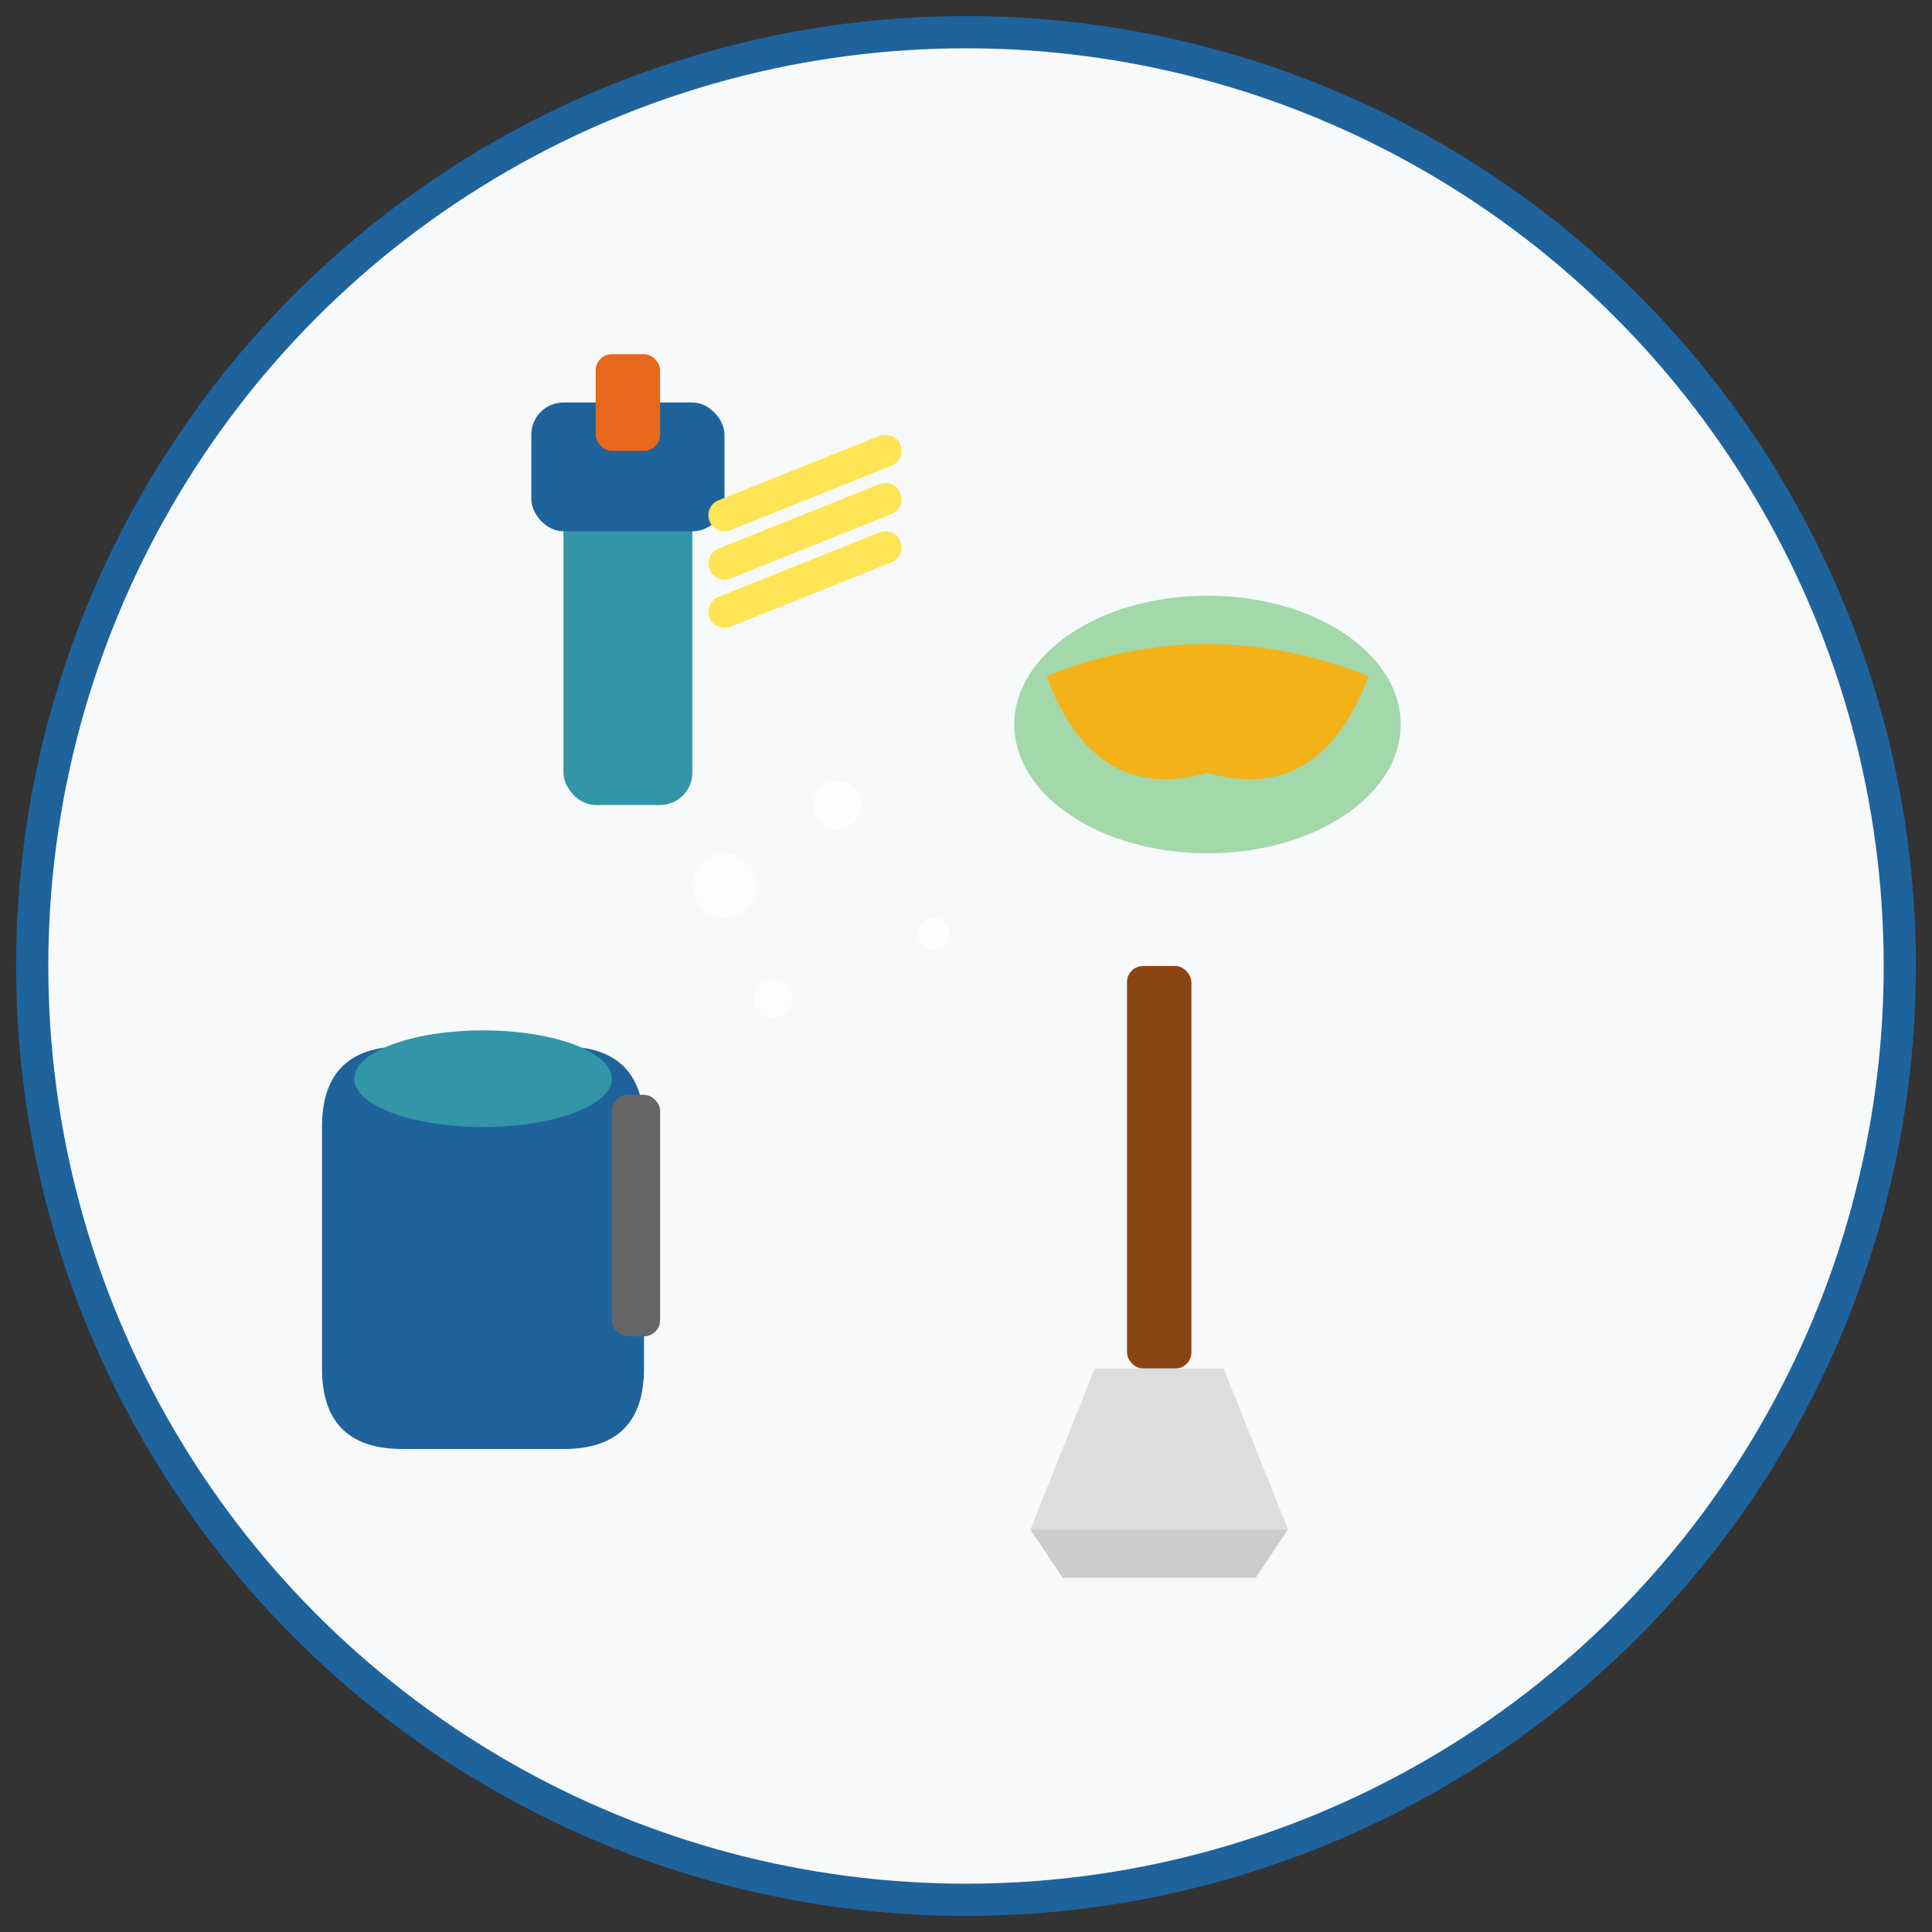 <?xml version="1.0" encoding="UTF-8"?>
<svg width="120" height="120" viewBox="0 0 120 120" fill="none" xmlns="http://www.w3.org/2000/svg">
  <rect x="0" y="0" width="120" height="120" fill="#333333" stroke="none"/>
  <!-- Background circle -->
  <circle cx="60" cy="60" r="58" fill="#f8f9fa" stroke="#1f639d" stroke-width="2"/>
  
  <!-- Cleaning spray bottle -->
  <rect x="35" y="30" width="8" height="20" rx="2" fill="#3295a8"/>
  <rect x="33" y="25" width="12" height="8" rx="2" fill="#1f639d"/>
  <rect x="37" y="22" width="4" height="6" rx="1" fill="#e7681a"/>
  
  <!-- Spray lines -->
  <path d="M45 32 L55 28 M45 35 L55 31 M45 38 L55 34" stroke="#ffe555" stroke-width="2" stroke-linecap="round"/>
  
  <!-- Cleaning cloth/rag -->
  <ellipse cx="75" cy="45" rx="12" ry="8" fill="#8ccf96" opacity="0.8"/>
  <path d="M65 42 Q75 38 85 42 Q82 50 75 48 Q68 50 65 42" fill="#f3b217"/>
  
  <!-- Bucket -->
  <path d="M25 65 L35 65 Q40 65 40 70 L40 85 Q40 90 35 90 L25 90 Q20 90 20 85 L20 70 Q20 65 25 65" fill="#1f639d"/>
  <ellipse cx="30" cy="67" rx="8" ry="3" fill="#3295a8"/>
  <rect x="38" y="68" width="3" height="15" rx="1" fill="#666"/>
  
  <!-- Mop -->
  <rect x="70" y="60" width="4" height="25" rx="1" fill="#8b4513"/>
  <path d="M68 85 L76 85 L80 95 L64 95 Z" fill="#ddd"/>
  <path d="M64 95 L80 95 L78 98 L66 98 Z" fill="#ccc"/>
  
  <!-- Bubbles -->
  <circle cx="45" cy="55" r="2" fill="#ffffff" opacity="0.7"/>
  <circle cx="52" cy="50" r="1.5" fill="#ffffff" opacity="0.8"/>
  <circle cx="58" cy="58" r="1" fill="#ffffff" opacity="0.9"/>
  <circle cx="48" cy="62" r="1.2" fill="#ffffff" opacity="0.6"/>
</svg> 